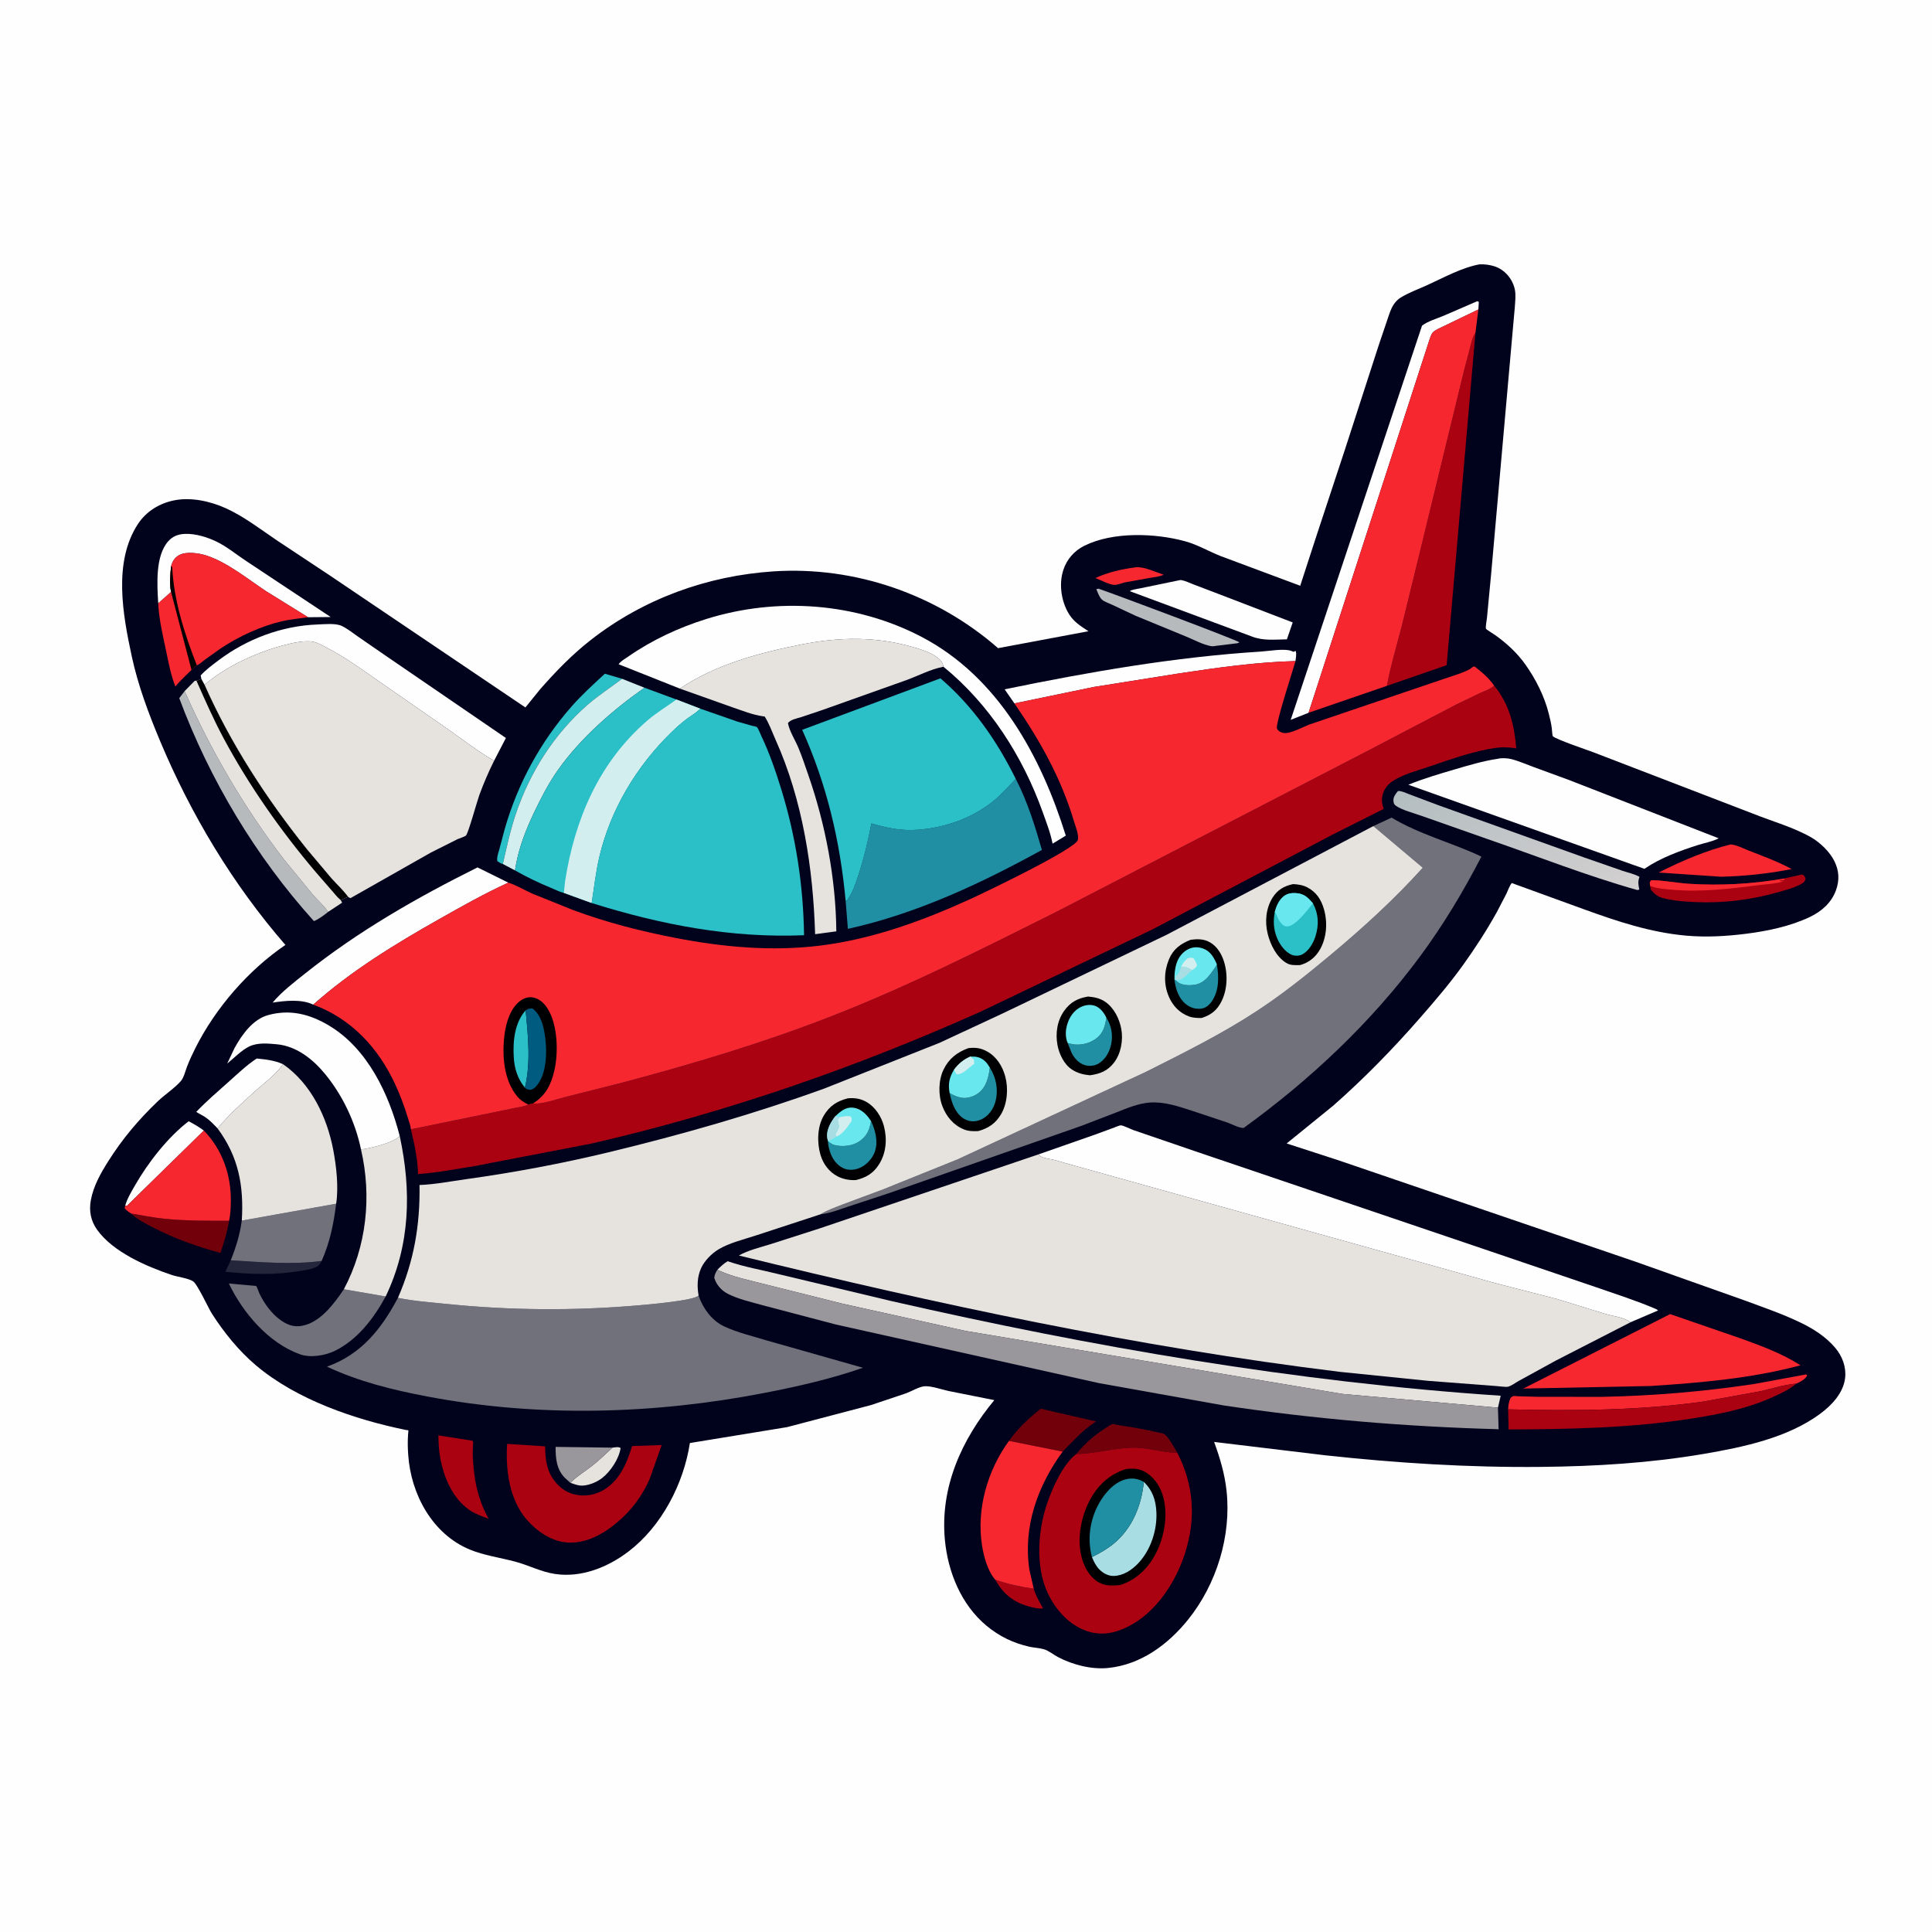 <svg version="1.1" xmlns="http://www.w3.org/2000/svg" style="display: block;" viewBox="0 0 2048 2048" width="1024" height="1024">
<defs>
	<linearGradient id="Gradient1" gradientUnits="userSpaceOnUse" x1="1563.57" y1="800.595" x2="1651" y2="981.58">
		<stop class="stop0" offset="0" stop-opacity="1" stop-color="rgb(179,189,192)"/>
		<stop class="stop1" offset="1" stop-opacity="1" stop-color="rgb(211,208,208)"/>
	</linearGradient>
</defs>
<path transform="translate(0,0)" fill="rgb(254,254,254)" d="M -0 -0 L 2048 0 L 2048 2048 L -0 2048 L -0 -0 z"/>
<path transform="translate(0,0)" fill="rgb(1,2,28)" d="M 1568.23 280.234 C 1573.39 279.932 1579.42 280.72 1584.34 282.353 C 1595.24 285.968 1603.46 295.747 1605.79 306.859 C 1607.05 312.888 1606.11 319.901 1605.73 326 L 1601.8 370.081 L 1580.71 608 L 1576.25 654.9 C 1576.04 657.229 1574.54 664.604 1575.18 666.515 C 1575.4 667.187 1583.84 672.452 1584.96 673.247 C 1597.07 681.813 1608.54 692.427 1617.11 704.593 C 1628.02 720.072 1637.13 738.01 1641.74 756.434 C 1643.02 761.522 1644.27 766.522 1644.94 771.733 C 1645.07 772.71 1645.59 779.972 1645.94 780.335 C 1649.15 783.697 1681.82 794.753 1688.99 797.427 L 1858.47 862.601 C 1878.47 870.602 1901.5 877.033 1920.03 887.707 C 1929.47 893.144 1939.7 903.049 1944.55 912.903 C 1949.57 923.109 1950.07 933.13 1946.16 943.844 C 1941.33 957.068 1930.97 966.064 1918.54 972.03 C 1898.16 981.806 1873.42 987.003 1851.06 989.812 C 1829.93 992.467 1808.61 993.719 1787.36 991.812 C 1749.5 988.414 1714.7 976.788 1679.24 963.948 L 1602.52 936.054 C 1600.07 939.024 1598.61 943.721 1596.93 947.219 L 1586.7 966.86 C 1576 986.181 1563.84 1004.92 1550.98 1022.86 C 1536.85 1042.56 1520.84 1061.25 1504.88 1079.5 C 1476.31 1112.17 1445.82 1143.43 1413.2 1172.1 L 1363.9 1212.12 L 1419.15 1230.07 L 1733.8 1337.48 L 1848.72 1378.28 C 1869.06 1385.83 1889.5 1392.73 1909.07 1402.22 C 1922.62 1408.78 1935.77 1417.24 1945.53 1428.87 C 1952.93 1437.7 1957.22 1449.05 1955.91 1460.64 C 1954.11 1476.6 1941.7 1489.65 1929.37 1498.75 C 1894.85 1524.23 1847.6 1534.12 1806 1541.21 C 1748.84 1550.94 1691.55 1554.38 1633.62 1554.97 C 1556.88 1555.75 1480.34 1550.91 1404.08 1542.59 L 1287 1528.5 C 1293.23 1545.5 1298.24 1562.3 1300.2 1580.34 C 1305.39 1628.29 1289.52 1679.45 1259.45 1716.83 C 1238.12 1743.35 1209.3 1764.61 1174.65 1768.12 C 1157.07 1769.9 1137.05 1764.77 1121.5 1756.56 C 1116.68 1754.02 1111.68 1749.75 1106.5 1748.25 C 1101.72 1746.86 1096.29 1746.72 1091.36 1745.63 C 1074.24 1741.82 1059.33 1734.61 1045.83 1723.43 C 1018.92 1701.14 1004.77 1666.33 1001.6 1632.16 C 996.439 1576.58 1019.31 1526.02 1054.01 1484.19 L 1005.5 1474.51 C 998.415 1473.02 986.769 1468.84 979.737 1469.52 C 974.202 1470.05 966.018 1474.92 960.549 1476.94 L 923.348 1489.42 L 834.322 1512.82 L 731.319 1529.67 C 724.623 1573 701.353 1617.95 666.134 1644.74 C 644.247 1661.39 616.315 1672.63 588.391 1668.48 C 573.419 1666.25 560.351 1659.14 545.857 1655.32 C 530.066 1651.15 512.956 1648.81 497.888 1642.55 C 458.192 1626.07 435.574 1583.84 432.73 1542.3 C 432.25 1535.28 432.018 1528.4 432.531 1521.37 C 432.559 1520.99 432.993 1516.44 432.943 1516.37 C 432.51 1515.8 431.544 1516.09 430.844 1515.95 C 376.118 1504.79 314.379 1483.74 271.276 1447.3 C 253.147 1431.97 237.28 1412.36 224.568 1392.43 C 220.677 1386.32 209.238 1361 204.506 1358.13 C 199.102 1354.84 188.158 1353.59 181.824 1351.45 C 155.146 1342.42 119.763 1327.18 102.929 1303.58 C 96.159 1294.09 94.202 1283.5 96.309 1272.16 C 99.125 1257.01 106.804 1243.54 114.943 1230.66 C 129.822 1207.12 146.944 1186.84 167.064 1167.59 C 174.782 1160.2 184.912 1153.76 191.785 1145.89 C 194.86 1142.37 196.588 1134.93 198.325 1130.47 C 200.914 1123.82 203.906 1117.37 207.11 1111 C 228.56 1068.34 263.055 1028.62 302.533 1001.66 C 246.961 937.785 202.182 863.108 169.521 785.066 C 157.426 756.167 146.291 726.439 139.68 695.754 C 130.195 651.729 119.782 595.693 146.254 555.414 C 155.085 541.977 169.072 533.486 184.695 530.377 C 202.621 526.81 223.017 531.332 239.45 538.791 C 258.675 547.517 276.364 561.235 293.847 573.045 L 349.895 610.182 L 556.948 749.94 L 572.201 731.082 C 588.837 712.037 606.288 694.004 626.257 678.4 C 681.996 634.842 749.562 610.292 819.974 605.681 C 906.521 600.014 992.94 630.162 1058.01 687.077 L 1153.83 669.137 C 1144.56 663.055 1137.15 658.55 1131.73 648.463 C 1124.7 635.38 1122.55 618.467 1127.15 604.266 C 1130.85 592.828 1138.7 583.887 1149.48 578.526 C 1179.74 563.465 1224.36 565.048 1256.23 573.754 C 1269.6 577.407 1281.25 584.441 1294.04 589.5 L 1378.29 620.924 L 1394.98 569.593 L 1425.98 475.65 L 1461.31 366.528 L 1470.62 338.985 C 1472.52 333.517 1474.23 327.396 1477.5 322.582 C 1479.42 319.756 1481.9 317.193 1484.83 315.406 C 1493.43 310.155 1503.78 306.385 1512.97 302.216 C 1530.35 294.334 1549.5 283.679 1568.23 280.234 z"/>
<path transform="translate(0,0)" fill="rgb(170,2,17)" d="M 1055 1674.55 C 1068.52 1679.28 1081.62 1682.04 1095.77 1684.09 L 1096.13 1685.19 L 1096.77 1687 C 1098.98 1693.39 1102.39 1699.07 1105.7 1704.94 C 1100.97 1705.68 1094.33 1703.93 1089.74 1702.62 C 1073.54 1697.99 1063.09 1689.02 1055 1674.55 z"/>
<path transform="translate(0,0)" fill="rgb(247,39,48)" d="M 1203.92 601.361 C 1212.45 600.29 1225.33 606.623 1233.54 609.239 C 1229.12 611.348 1223.26 611.882 1218.44 612.689 L 1192.17 617.395 C 1189.2 618.129 1184.38 620.076 1181.47 620.036 C 1176.1 619.963 1166.54 614.812 1161.22 612.738 C 1174.89 606.407 1189.03 603.352 1203.92 601.361 z"/>
<path transform="translate(0,0)" fill="rgb(230,227,223)" d="M 649.242 1534.56 C 652.096 1534.34 655.533 1533.28 657.856 1535 C 656.244 1546.42 647.05 1560.07 638 1567 C 632.229 1571.42 621.845 1575.73 614.369 1574.65 C 611.078 1574.17 607.74 1572.93 604.601 1571.86 C 610.972 1565.22 619.872 1559.97 627.145 1554.23 C 634.89 1548.13 642.055 1541.3 649.242 1534.56 z"/>
<path transform="translate(0,0)" fill="rgb(36,38,60)" d="M 244.608 1335.95 C 276.138 1337.87 309.613 1340.89 340.971 1336.64 C 339.976 1338.46 338.897 1340.59 337.203 1341.84 C 332.6 1345.25 324.697 1346.15 319.103 1347.11 C 292.222 1351.74 265.938 1350.95 238.925 1348.12 L 244.608 1335.95 z"/>
<path transform="translate(0,0)" fill="rgb(153,151,155)" d="M 604.601 1571.86 L 598.87 1566.64 C 589.873 1557.61 588.907 1545.72 588.965 1533.76 L 649.242 1534.56 C 642.055 1541.3 634.89 1548.13 627.145 1554.23 C 619.872 1559.97 610.972 1565.22 604.601 1571.86 z"/>
<path transform="translate(0,0)" fill="rgb(254,254,254)" d="M 132.685 1278.09 C 134.832 1270.6 139.265 1263.26 143.125 1256.54 C 156.95 1232.46 177.726 1205.64 199.966 1188.58 C 205.731 1191.48 210.841 1194.66 216.076 1198.43 L 134.43 1278.36 L 132.685 1278.09 z"/>
<path transform="translate(0,0)" fill="rgb(247,39,48)" d="M 181.358 627.302 L 203.058 710.118 C 197.079 716.04 191.203 721.089 185.955 727.775 C 181.051 715.692 178.698 702.36 176 689.649 C 172.464 672.987 168.528 656.424 167.703 639.349 L 181.358 627.302 z"/>
<path transform="translate(0,0)" fill="rgb(113,0,10)" d="M 1140.75 1541.39 C 1150.37 1529.57 1161.27 1520.37 1174.18 1512.41 C 1175.23 1511.77 1177.47 1510.04 1178.55 1509.76 C 1180.28 1509.31 1185.27 1510.71 1187.33 1511.01 C 1200.36 1512.91 1213.43 1515.09 1226.24 1518.18 C 1228.36 1518.69 1231.83 1519.09 1233.72 1520.03 C 1238.42 1522.37 1245.13 1535.35 1247.92 1539.91 L 1246.66 1539.91 C 1231.68 1539.75 1217.24 1534.46 1201.99 1534.57 C 1181.35 1534.71 1161.11 1540.92 1140.75 1541.39 z"/>
<path transform="translate(0,0)" fill="rgb(113,0,10)" d="M 138.924 1286.39 C 150.676 1288.23 162.092 1290.7 173.968 1291.9 C 196.915 1294.21 219.795 1294.08 242.817 1294.07 C 240.966 1305.57 237.466 1317.19 233.661 1328.19 C 209.781 1321.62 186.076 1313.39 164 1302.07 C 155.174 1297.55 146.207 1293.28 138.924 1286.39 z"/>
<path transform="translate(0,0)" fill="rgb(43,192,199)" d="M 533.024 915.851 C 530.619 915.221 529.205 914.247 527.193 912.856 L 526.951 910.717 C 526.991 907.242 528.584 903.108 529.474 899.749 L 534.998 878.932 C 548.699 830.848 572.833 786.494 605.861 748.94 C 616.779 736.525 629.06 725.384 641.178 714.168 L 659.404 719.537 C 647.072 728.86 634.052 737.291 622.398 747.495 C 587.279 778.245 561.723 818.616 546.805 862.718 C 540.961 879.993 537.11 898.092 533.024 915.851 z"/>
<path transform="translate(0,0)" fill="rgb(182,186,189)" d="M 1162.17 624.5 L 1164.54 624.061 C 1178.43 628.605 1312.9 679.059 1313.93 680.955 L 1311.5 681.883 L 1289.67 684.536 C 1287.49 684.882 1285.72 685.292 1283.5 684.882 C 1274.94 683.301 1265.18 677.971 1256.96 674.626 L 1203.62 652.677 L 1179 641.109 C 1175.89 639.611 1171.17 638.014 1168.5 635.951 C 1165.69 633.777 1163.41 627.788 1162.17 624.5 z"/>
<path transform="translate(0,0)" fill="rgb(113,0,10)" d="M 1069.53 1527.41 C 1078.91 1514.16 1090.57 1503.38 1103.26 1493.34 L 1161.98 1506.8 L 1160.27 1507.89 C 1147.29 1516.31 1137.29 1527.93 1126.47 1538.76 L 1069.53 1527.41 z"/>
<path transform="translate(0,0)" fill="rgb(170,2,17)" d="M 464.694 1521.58 L 499.956 1527.07 C 500.459 1527.25 501.094 1527.32 501.403 1527.75 C 501.76 1528.26 501.171 1536.72 501.145 1538.32 C 501.013 1546.59 501.829 1554.88 502.856 1563.09 C 504.934 1579.68 509.866 1595.36 517.913 1609.98 C 511.202 1607.39 503.663 1604.83 497.711 1600.71 C 479.57 1588.16 470.443 1566.08 466.605 1545.14 C 465.159 1537.25 464.91 1529.58 464.694 1521.58 z"/>
<path transform="translate(0,0)" fill="rgb(254,254,254)" d="M 230.597 1196.12 C 226.629 1191.99 222.496 1187.53 217.723 1184.31 C 214.624 1182.22 211.176 1180.74 208.046 1178.64 C 218.73 1167.44 230.4 1157.42 241.95 1147.14 C 251.696 1138.46 261.197 1129.27 272.109 1122.07 C 281.852 1123.03 290.927 1124 299.988 1128.07 C 292.409 1139.18 280.651 1147.55 270.685 1156.47 C 256.909 1168.79 242.459 1181.94 230.597 1196.12 z"/>
<path transform="translate(0,0)" fill="rgb(170,2,17)" d="M 1891.75 931.227 L 1893.53 930.647 L 1910.5 927.002 C 1912.98 928.568 1912.96 928.732 1914 931.5 C 1913.13 934.519 1912.28 935.44 1909.5 936.999 C 1902.38 940.995 1893.04 943.407 1885.19 945.667 C 1856.48 953.931 1826.6 957.613 1796.76 956.242 C 1785.96 955.745 1774.5 954.941 1764 952.281 L 1762.69 951.964 C 1757.24 950.573 1753.88 947.598 1750.18 943.5 L 1749.14 939.014 L 1748.8 935.5 C 1749.36 934.707 1749.69 933.658 1750.5 933.12 C 1750.74 932.961 1754 933.149 1754.35 933.163 C 1766.19 933.64 1778.35 936.081 1790.3 936.853 C 1823.93 939.024 1858.53 937.045 1891.75 931.227 z"/>
<path transform="translate(0,0)" fill="rgb(247,39,48)" d="M 1749.14 939.014 L 1748.8 935.5 C 1749.36 934.707 1749.69 933.658 1750.5 933.12 C 1750.74 932.961 1754 933.149 1754.35 933.163 C 1766.19 933.64 1778.35 936.081 1790.3 936.853 C 1823.93 939.024 1858.53 937.045 1891.75 931.227 L 1891.36 932.926 L 1886.64 933.323 L 1887 934 L 1890.69 934.25 C 1882.18 936.919 1872.36 937.25 1863.5 938.384 C 1832.71 942.326 1802 945.972 1770.91 942.997 C 1763.76 942.312 1755.81 941.848 1749.14 939.014 z"/>
<path transform="translate(0,0)" fill="rgb(247,39,48)" d="M 1834.61 895.11 C 1840.35 895.471 1848.33 899.514 1853.7 901.632 C 1868.7 907.535 1885.13 913.463 1899.27 921.235 C 1874.16 926.191 1850.27 928.65 1824.71 929.393 L 1758.23 924.93 C 1782.38 912.758 1808.31 901.579 1834.61 895.11 z"/>
<path transform="translate(0,0)" fill="rgb(254,254,254)" d="M 167.703 639.349 C 166.591 619.868 164.437 589.438 178.296 573.822 C 183.177 568.323 189.04 566.163 196.281 565.937 C 207.31 565.593 219.187 569.254 229.086 573.934 C 240.491 579.326 250.95 588.178 261.563 595.082 L 350.512 654.069 L 326.555 654.289 L 281.995 626.659 C 262.553 613.765 241.208 596.302 219.111 588.969 C 211.253 586.36 197.342 584.214 189.814 588.5 C 184.986 591.249 182.797 595.067 181.362 600.249 C 180.542 608.677 179.373 618.998 181.358 627.302 L 167.703 639.349 z"/>
<path transform="translate(0,0)" fill="rgb(247,39,48)" d="M 1598.68 1493.98 C 1598.93 1489.45 1599.32 1485.63 1601.5 1481.59 C 1602.33 1481.04 1603.06 1480.28 1604 1479.93 C 1604.92 1479.58 1608.34 1480.08 1609.41 1480.11 L 1630.24 1480.67 L 1697.65 1480.73 C 1751.63 1479.73 1806.32 1475.12 1859.72 1467.04 L 1914.5 1456.94 L 1915.68 1458 C 1913.83 1462.19 1908.18 1464.89 1904.21 1466.7 C 1891.53 1467.67 1878.59 1472.05 1866.13 1474.78 L 1806 1485.67 C 1737.11 1495.37 1668.08 1495.59 1598.68 1493.98 z"/>
<path transform="translate(0,0)" fill="rgb(182,186,189)" d="M 347.922 966.578 C 343.645 970.005 337.836 974.412 332.761 976.415 C 271.287 908.367 221.972 825.969 190.002 740.05 L 195.709 732.59 C 223.659 795.804 259.015 856.425 301.175 911.234 L 331.688 948.403 C 336.977 954.479 343.255 960.057 347.922 966.578 z"/>
<path transform="translate(0,0)" fill="rgb(254,254,254)" d="M 1249.08 615.303 C 1250.32 615.01 1251.22 614.746 1252.5 614.974 C 1256.48 615.681 1260.95 617.923 1264.75 619.359 L 1287.45 627.998 L 1370.32 659.8 L 1364.17 677.729 C 1351.15 677.9 1339.02 679.486 1326.75 674.62 L 1197.65 626.668 C 1199.64 624.945 1205.74 624.32 1208.49 623.678 L 1249.08 615.303 z"/>
<path transform="translate(0,0)" fill="url(#Gradient1)" d="M 1481.93 838.5 C 1485.8 838.265 1490.12 840.568 1493.77 841.902 L 1524.2 853.369 L 1679.22 908.929 L 1720.09 923.14 C 1725.82 925.099 1732.71 926.441 1737.92 929.5 C 1736.09 934.611 1736.65 937.743 1737.73 942.953 L 1735.66 943.5 C 1681.99 928.363 1629.76 907.716 1577.07 889.525 L 1506.73 864.785 C 1498.87 861.945 1486.51 858.85 1479.9 854.278 C 1477.63 852.703 1477.3 851.507 1477.1 848.81 C 1476.79 844.774 1479.51 841.424 1481.93 838.5 z"/>
<path transform="translate(0,0)" fill="rgb(254,254,254)" d="M 1075.31 745.612 L 1064.95 730.704 C 1154.77 712.257 1245.22 696.43 1336.85 690.676 C 1345.31 690.145 1361.98 687.006 1369.61 690.28 L 1371 690.959 L 1373.5 690.071 C 1374.58 693.273 1373.63 697.408 1373.25 700.753 C 1332.16 701.814 1291.09 707.607 1250.5 713.73 L 1159.35 728.225 L 1075.31 745.612 z"/>
<path transform="translate(0,0)" fill="rgb(211,238,238)" d="M 659.404 719.537 L 683.216 729.028 C 649.57 752.573 614.983 782.774 591.283 816.5 C 581.509 830.408 573.595 845.73 566.271 861.047 C 557.732 878.907 550.253 897.975 546.794 917.526 L 545.916 922.677 L 533.024 915.851 C 537.11 898.092 540.961 879.993 546.805 862.718 C 561.723 818.616 587.279 778.245 622.398 747.495 C 634.052 737.291 647.072 728.86 659.404 719.537 z"/>
<path transform="translate(0,0)" fill="rgb(113,113,123)" d="M 256.312 1293.88 L 356.346 1275.99 C 353.562 1297.83 349.832 1316.43 340.971 1336.64 C 309.613 1340.89 276.138 1337.87 244.608 1335.95 C 250.141 1322.26 254.296 1308.51 256.312 1293.88 z"/>
<path transform="translate(0,0)" fill="rgb(170,2,17)" d="M 1598.68 1493.98 C 1668.08 1495.59 1737.11 1495.37 1806 1485.67 L 1866.13 1474.78 C 1878.59 1472.05 1891.53 1467.67 1904.21 1466.7 C 1896.16 1473.41 1886.73 1477.59 1877.24 1481.81 C 1850.58 1493.67 1821.3 1499.36 1792.61 1503.82 C 1728.63 1513.75 1663.83 1515.03 1599.2 1515.29 L 1598.68 1493.98 z"/>
<path transform="translate(0,0)" fill="rgb(113,113,123)" d="M 408.813 1374.34 C 396.198 1397.48 379.152 1420.09 354.888 1431.98 C 344.74 1436.96 329.076 1439.56 318.066 1435.64 C 284.83 1423.81 257.399 1391.62 242.598 1360.57 C 245.8 1360.89 271.423 1363.15 271.446 1363.17 C 272.628 1364.32 274.276 1369.74 275.142 1371.5 C 280.167 1381.68 287.384 1391.93 296.572 1398.75 C 303.96 1404.23 311.141 1407.11 320.338 1405.37 C 339.641 1401.73 354.162 1382 364.51 1366.65 L 408.813 1374.34 z"/>
<path transform="translate(0,0)" fill="rgb(254,254,254)" d="M 1387.12 755.567 L 1368.18 763.092 L 1507.41 345.191 C 1513.35 340.608 1522.73 337.859 1529.77 334.937 L 1566 319.266 L 1567.63 320 L 1567.13 328.052 L 1530.96 345.498 C 1527.62 347.186 1521.33 349.68 1518.84 352.405 C 1517.22 354.168 1515.94 358.14 1515.15 360.5 L 1387.12 755.567 z"/>
<path transform="translate(0,0)" fill="rgb(247,39,48)" d="M 216.076 1198.43 C 235.807 1218.73 245.18 1245.82 244.682 1274 C 244.565 1280.6 244.302 1287.66 242.817 1294.07 C 219.795 1294.08 196.915 1294.21 173.968 1291.9 C 162.092 1290.7 150.676 1288.23 138.924 1286.39 C 136.366 1284.75 134.325 1283.17 132.191 1281 L 132.685 1278.09 L 134.43 1278.36 L 216.076 1198.43 z"/>
<path transform="translate(0,0)" fill="rgb(230,227,223)" d="M 208.254 721.615 C 210.187 721.24 211.677 720.456 213.473 719.646 L 216.907 725.857 C 244.643 788.499 282.72 846.831 325.459 900.206 L 351.386 930.976 C 357.244 937.456 364.006 943.691 369.132 950.742 C 367.003 951.433 365.229 952.313 363.206 953.206 L 361.019 953.984 L 362.7 956.841 L 347.922 966.578 C 343.255 960.057 336.977 954.479 331.688 948.403 L 301.175 911.234 C 259.015 856.425 223.659 795.804 195.709 732.59 L 206.5 721.617 L 208.254 721.615 z"/>
<path transform="translate(0,0)" fill="rgb(0,0,2)" d="M 208.254 721.615 C 210.187 721.24 211.677 720.456 213.473 719.646 L 216.907 725.857 C 244.643 788.499 282.72 846.831 325.459 900.206 L 351.386 930.976 C 357.244 937.456 364.006 943.691 369.132 950.742 C 367.003 951.433 365.229 952.313 363.206 953.206 L 361.019 953.984 C 357.744 951.432 354.893 947.605 352.122 944.491 L 334.589 924.303 C 297.874 881.089 263.777 832.5 236.982 782.471 C 226.366 762.651 217.334 742.161 208.254 721.615 z"/>
<path transform="translate(0,0)" fill="rgb(230,227,223)" d="M 423.728 1204.23 C 436.286 1262.39 434.91 1319.81 408.813 1374.34 L 364.51 1366.65 C 388.569 1321.3 394.252 1268.44 382.674 1218.47 C 392.615 1217.34 417.102 1211.36 423.728 1204.23 z"/>
<path transform="translate(0,0)" fill="rgb(254,254,254)" d="M 332.047 1064.96 C 319.496 1058.84 302.204 1060.82 288.999 1062.79 C 298.398 1051.46 311.797 1041.23 323.289 1032.07 C 379.685 987.089 441.779 951.545 506.172 919.494 L 538.852 935.637 C 513.931 946.999 489.497 960.793 465.654 974.273 C 418.588 1000.88 372.612 1028.96 332.047 1064.96 z"/>
<path transform="translate(0,0)" fill="rgb(247,39,48)" d="M 1069.53 1527.41 L 1126.47 1538.76 C 1099.9 1575.12 1084.28 1618.6 1091.21 1664 L 1095.77 1684.09 C 1081.62 1682.04 1068.52 1679.28 1055 1674.55 C 1046.92 1665.36 1042.79 1649.87 1040.95 1638.05 C 1034.97 1599.48 1046.76 1558.72 1069.53 1527.41 z"/>
<path transform="translate(0,0)" fill="rgb(254,254,254)" d="M 213.473 719.646 L 212.704 716 C 218.285 709.944 224.822 705.13 231.37 700.179 C 261.489 677.4 298.666 663.349 336.5 661.983 C 343.725 661.723 355.778 660.428 362.192 663.477 C 368.286 666.375 374.066 671.05 379.623 674.913 L 409.5 695.525 L 536.27 782.298 L 523.761 806.412 C 506.376 796.472 490.429 783.93 474.077 772.442 L 401.618 722.179 C 383.378 709.602 365.777 696.485 345.973 686.373 C 341.064 683.867 335.047 680.292 329.5 679.907 C 319.804 679.235 310.201 681.519 300.88 683.935 C 272.037 691.409 239.6 706.45 216.907 725.857 L 213.473 719.646 z"/>
<path transform="translate(0,0)" fill="rgb(254,254,254)" d="M 382.674 1218.47 C 376.709 1189.65 363.336 1161.34 344.666 1138.56 C 331.755 1122.81 314.33 1108.93 293.508 1106.98 C 284.211 1106.11 273.224 1105.06 264.5 1109.16 C 256.211 1113.05 247.972 1121.65 240.842 1127.47 L 248.596 1111.02 C 256.456 1096.8 267.983 1080.5 284.3 1076.02 C 307.618 1069.62 328.611 1075.07 348.873 1087.21 C 389.708 1111.67 412.307 1159.77 423.728 1204.23 C 417.102 1211.36 392.615 1217.34 382.674 1218.47 z"/>
<path transform="translate(0,0)" fill="rgb(170,2,17)" d="M 537.595 1530.58 L 577.848 1533.17 C 577.901 1542.7 578.756 1552.75 582.755 1561.53 C 587.124 1571.11 595.609 1579.83 605.717 1583.22 C 616.062 1586.7 627.789 1585.72 637.457 1580.75 C 656.148 1571.14 664.198 1551.85 670.084 1532.91 L 701.411 1531.79 L 688.435 1568.31 C 681.202 1584.57 670.917 1598.91 657.642 1610.8 C 642.18 1624.65 622.489 1636.7 601 1635.09 C 584.728 1633.88 569.193 1623.26 558.717 1611.27 C 539.793 1589.62 535.813 1558.18 537.595 1530.58 z"/>
<path transform="translate(0,0)" fill="rgb(247,39,48)" d="M 181.362 600.249 C 182.797 595.067 184.986 591.249 189.814 588.5 C 197.342 584.214 211.253 586.36 219.111 588.969 C 241.208 596.302 262.553 613.765 281.995 626.659 L 326.555 654.289 C 317.422 655.665 308.049 656.404 299.051 658.5 C 276.267 663.806 253.125 674.623 233.7 687.5 L 216.626 699.734 C 214.162 701.61 211.565 704.227 208.633 705.236 L 203.058 710.118 L 181.358 627.302 C 179.373 618.998 180.542 608.677 181.362 600.249 z"/>
<path transform="translate(0,0)" fill="rgb(0,0,2)" d="M 181.362 600.249 L 182.574 601 C 184.098 636.299 195.768 672.513 208.633 705.236 L 203.058 710.118 L 181.358 627.302 C 179.373 618.998 180.542 608.677 181.362 600.249 z"/>
<path transform="translate(0,0)" fill="rgb(230,227,223)" d="M 760.427 1346.01 C 763.911 1342.6 767.121 1339.35 771.419 1336.94 L 772.436 1337.3 C 788.978 1343.01 807.043 1346.08 824.066 1350.34 L 944.563 1379.1 C 1157.43 1427.71 1372.77 1464.98 1590.8 1479.53 L 1587.89 1492.19 L 1423.11 1477.63 L 1023.54 1410.84 L 892.865 1381.92 L 811.567 1361.54 C 794.602 1357.14 776.26 1353.63 760.427 1346.01 z"/>
<path transform="translate(0,0)" fill="rgb(170,2,17)" d="M 1470.12 727.041 C 1474.11 705.948 1480.48 684.718 1485.89 663.903 L 1503.54 591.747 L 1552 392.602 L 1558.26 368.831 C 1559.75 363.154 1560.65 357.688 1564.04 352.744 L 1533.5 705.126 L 1470.12 727.041 z"/>
<path transform="translate(0,0)" fill="rgb(247,39,48)" d="M 1770.37 1393 L 1846.02 1419.07 C 1868 1427.08 1888.77 1434.62 1908.58 1447.27 C 1857.7 1461.01 1802.24 1465.88 1749.75 1469.21 L 1614.77 1471.94 L 1770.37 1393 z"/>
<path transform="translate(0,0)" fill="rgb(230,227,223)" d="M 299.988 1128.07 C 329.726 1148.59 346.697 1184.25 353.273 1219.05 C 356.593 1236.62 359.059 1258.24 356.346 1275.99 L 256.312 1293.88 C 258.597 1256.88 252.843 1226.12 230.597 1196.12 C 242.459 1181.94 256.909 1168.79 270.685 1156.47 C 280.651 1147.55 292.409 1139.18 299.988 1128.07 z"/>
<path transform="translate(0,0)" fill="rgb(254,254,254)" d="M 1587.75 804.341 C 1591.42 803.281 1597.98 803.678 1601.63 804.585 C 1609.68 806.59 1617.67 810.113 1625.46 812.989 L 1662.95 826.731 L 1821.88 888.647 C 1815.58 892.015 1806.38 893.689 1799.42 895.914 C 1781.18 901.755 1760.35 909.362 1744.39 920.187 L 1743.22 920.995 L 1732.1 917.062 L 1492.93 831.869 C 1508.62 825.416 1525.46 820.47 1541.72 815.696 C 1556.93 811.231 1572.04 806.659 1587.75 804.341 z"/>
<path transform="translate(0,0)" fill="rgb(32,143,163)" d="M 1076.72 825.634 C 1088.97 849.181 1097.15 875.545 1104.47 900.978 C 1039.34 936.785 971.729 968.507 898.803 984.638 L 896.38 954.695 L 897.719 954.664 C 903.624 947.027 907.108 936.401 910.088 927.253 C 915.917 909.369 920.213 891.315 923.758 872.858 C 937.369 876.962 952.704 880.293 967 879.857 C 996.739 878.951 1027.59 869.049 1051.11 850.673 C 1060.53 843.315 1068.58 834.338 1076.72 825.634 z"/>
<path transform="translate(0,0)" fill="rgb(254,254,254)" d="M 720.715 729.958 L 655.785 704.13 C 657.611 701.08 663.19 697.918 666.176 695.845 C 691.271 678.417 719.455 665.348 748.567 656.212 C 823.601 632.665 907.553 638.591 977.5 675.417 C 1058.25 717.928 1103.57 801.802 1129.79 885.794 L 1115.77 894.328 C 1113.63 883.059 1109.12 871.535 1105.25 860.723 C 1084.14 801.754 1048.92 746.613 1000.16 706.826 C 999.259 701.719 996.213 698.745 992.086 695.879 C 984.895 690.885 975.825 688.261 967.5 685.848 C 928.752 674.616 890.082 675.225 850.663 682.943 C 805.966 691.695 758.84 704.163 720.715 729.958 z"/>
<path transform="translate(0,0)" fill="rgb(43,192,199)" d="M 683.216 729.028 L 717.055 741.526 L 742.344 751.237 L 741.725 751.85 C 737.74 755.666 733.009 758.337 728.585 761.582 C 722.286 766.202 716.396 771.582 710.822 777.043 C 674.533 812.6 647.024 858.426 635.358 908.053 C 631.531 924.334 629.759 940.75 627.159 957.233 L 597.685 946.494 C 593.274 945.535 588.229 942.852 584 941.14 C 570.879 935.829 558.248 929.616 545.916 922.677 L 546.794 917.526 C 550.253 897.975 557.732 878.907 566.271 861.047 C 573.595 845.73 581.509 830.408 591.283 816.5 C 614.983 782.774 649.57 752.573 683.216 729.028 z"/>
<path transform="translate(0,0)" fill="rgb(211,238,238)" d="M 717.055 741.526 L 742.344 751.237 L 741.725 751.85 C 737.74 755.666 733.009 758.337 728.585 761.582 C 722.286 766.202 716.396 771.582 710.822 777.043 C 674.533 812.6 647.024 858.426 635.358 908.053 C 631.531 924.334 629.759 940.75 627.159 957.233 L 597.685 946.494 L 599.046 934 C 609.186 868.532 635.071 808.047 685.966 764.017 C 695.728 755.572 706.647 749.054 717.055 741.526 z"/>
<path transform="translate(0,0)" fill="rgb(230,227,223)" d="M 720.715 729.958 C 758.84 704.163 805.966 691.695 850.663 682.943 C 890.082 675.225 928.752 674.616 967.5 685.848 C 975.825 688.261 984.895 690.885 992.086 695.879 C 996.213 698.745 999.259 701.719 1000.16 706.826 L 999.305 706.969 C 986.756 709.299 973.032 716.501 960.977 720.876 L 871.742 752.63 L 848.905 760.305 C 844.406 761.698 838.145 762.739 835.222 766.5 C 836.985 775.386 842.631 783.918 846.161 792.263 C 850.235 801.897 853.52 812.015 856.957 821.896 C 875.085 874.019 886.042 932.015 886.54 987.272 L 864.057 990.278 C 861.919 920.354 850.951 848.342 822.095 784.057 C 818.517 776.085 815.328 766.813 810.586 759.522 L 809.28 759.366 C 797.963 757.899 786.901 753.3 776.121 749.654 L 720.715 729.958 z"/>
<path transform="translate(0,0)" fill="rgb(153,151,155)" d="M 760.427 1346.01 C 776.26 1353.63 794.602 1357.14 811.567 1361.54 L 892.865 1381.92 L 1023.54 1410.84 L 1423.11 1477.63 L 1587.89 1492.19 L 1588.55 1513.74 L 1588.72 1515.04 C 1490.82 1512.4 1393.73 1504.33 1296.84 1489.77 L 1165 1466.19 L 886 1404.03 L 808.219 1383.56 C 796.401 1380.24 782.551 1377.13 771.594 1371.52 C 764.63 1367.96 759.399 1361.95 757.129 1354.5 C 757.612 1351.01 758.583 1348.99 760.427 1346.01 z"/>
<path transform="translate(0,0)" fill="rgb(247,39,48)" d="M 1567.13 328.052 L 1564.04 352.744 C 1560.65 357.688 1559.75 363.154 1558.26 368.831 L 1552 392.602 L 1503.54 591.747 L 1485.89 663.903 C 1480.48 684.718 1474.11 705.948 1470.12 727.041 L 1387.12 755.567 L 1515.15 360.5 C 1515.94 358.14 1517.22 354.168 1518.84 352.405 C 1521.33 349.68 1527.62 347.186 1530.96 345.498 L 1567.13 328.052 z"/>
<path transform="translate(0,0)" fill="rgb(254,254,254)" d="M 1101.02 1223.64 L 1161.17 1202.59 L 1181.18 1195.23 C 1182.87 1194.65 1186.44 1192.94 1188.1 1192.9 C 1190.36 1192.83 1198.88 1197.05 1201.39 1197.93 L 1266.11 1220.09 L 1573.06 1324.13 L 1692.04 1364.55 C 1713.06 1371.89 1734.6 1378.68 1755.05 1387.48 C 1756.42 1388.07 1756.09 1387.99 1757.61 1389.14 L 1728.41 1401.66 C 1721.79 1396.37 1709.56 1395.19 1701.3 1392.69 L 1650.38 1376.97 L 1585.59 1360.34 L 1513.36 1340.13 L 1140.89 1236.2 L 1117.26 1229.5 C 1113.32 1228.55 1106.31 1227.95 1103 1225.73 C 1102.2 1225.19 1101.68 1224.34 1101.02 1223.64 z"/>
<path transform="translate(0,0)" fill="rgb(170,2,17)" d="M 1140.75 1541.39 C 1161.11 1540.92 1181.35 1534.71 1201.99 1534.57 C 1217.24 1534.46 1231.68 1539.75 1246.66 1539.91 L 1247.92 1539.91 C 1265.66 1574.16 1267.91 1609.93 1256.12 1646.65 C 1246.27 1677.34 1225.38 1709.31 1196 1724.16 C 1181.89 1731.3 1167.44 1734.21 1152.23 1729.01 C 1133.47 1722.6 1119.46 1706.95 1111 1689.5 C 1097.04 1660.71 1100.24 1621.1 1110.7 1591.63 C 1116.29 1575.89 1127.12 1551.94 1140.75 1541.39 z"/>
<path transform="translate(0,0)" fill="rgb(0,0,2)" d="M 1193.77 1557.18 C 1200 1556.54 1206.06 1556.55 1211.83 1559.28 C 1221.71 1563.94 1228.7 1573.56 1232.11 1583.71 C 1238.71 1603.35 1234.83 1627.72 1225.62 1645.99 C 1217.59 1661.93 1205.01 1674.4 1187.92 1680.11 C 1180.39 1680.94 1172.49 1681.4 1165.5 1677.84 C 1156.6 1673.3 1150.47 1663.36 1147.5 1654.08 C 1141.1 1634.05 1145.21 1609.83 1154.67 1591.39 C 1163.25 1574.66 1175.76 1562.86 1193.77 1557.18 z"/>
<path transform="translate(0,0)" fill="rgb(168,222,227)" d="M 1212.51 1570.92 C 1221.8 1579.79 1225.27 1590.4 1225.83 1603.09 C 1226.67 1622.24 1219.75 1643.31 1206.41 1657.31 C 1199.66 1664.39 1190.67 1670.35 1180.58 1670.56 C 1174.81 1670.68 1169.42 1667.74 1165.43 1663.74 C 1161.76 1660.07 1159.48 1655.33 1157.52 1650.6 C 1165.79 1646.48 1173.28 1642.28 1180.45 1636.43 C 1200.35 1620.17 1210.03 1595.76 1212.51 1570.92 z"/>
<path transform="translate(0,0)" fill="rgb(32,143,163)" d="M 1157.52 1650.6 C 1152.45 1631.51 1155.29 1611.29 1164.8 1594 C 1170.68 1583.31 1180.78 1571.4 1193.05 1568.23 C 1200.12 1566.4 1206.17 1567.3 1212.51 1570.92 C 1210.03 1595.76 1200.35 1620.17 1180.45 1636.43 C 1173.28 1642.28 1165.79 1646.48 1157.52 1650.6 z"/>
<path transform="translate(0,0)" fill="rgb(43,192,199)" d="M 896.38 954.695 C 890.574 891.548 876.4 831.623 850.355 773.641 L 996.867 719.079 C 1031.13 748.344 1056.86 785.409 1076.72 825.634 C 1068.58 834.338 1060.53 843.315 1051.11 850.673 C 1027.59 869.049 996.739 878.951 967 879.857 C 952.704 880.293 937.369 876.962 923.758 872.858 C 920.213 891.315 915.917 909.369 910.088 927.253 C 907.108 936.401 903.624 947.027 897.719 954.664 L 896.38 954.695 z"/>
<path transform="translate(0,0)" fill="rgb(113,113,123)" d="M 1455.82 875.681 L 1475.15 866.706 C 1504.85 884.683 1539.19 893.196 1570.34 908.028 C 1551.36 944.779 1529.85 980.661 1505.23 1013.93 C 1453.46 1083.9 1388.65 1144.83 1318.28 1195.73 C 1313.03 1195.66 1306.12 1191.7 1301.03 1189.93 L 1263.11 1177.31 C 1248.95 1172.71 1234.29 1167.75 1219.2 1168.72 C 1207.03 1169.49 1194.77 1174.69 1183.54 1179.13 L 1146.03 1193.55 L 941.929 1264.93 L 898.513 1279.25 C 889.208 1282.29 879.584 1286.24 869.811 1287.2 C 877.335 1282.62 885.824 1279.71 894.003 1276.5 L 936.322 1260.73 L 1015 1229.04 L 1215.05 1136.07 C 1255.05 1115.94 1295.5 1095.93 1332.96 1071.28 C 1360.24 1053.32 1385.06 1033.44 1410.1 1012.55 C 1444.73 983.665 1477.98 953.346 1508.21 919.839 L 1455.82 875.681 z"/>
<path transform="translate(0,0)" fill="rgb(43,192,199)" d="M 742.344 751.237 L 782.115 765.076 L 797.253 769.339 C 798.578 769.69 801.367 770.059 802.34 770.773 C 803.636 771.723 806.249 778.505 807.044 780.176 C 815.723 798.397 822.325 817.693 828.259 836.954 C 843.793 887.38 851.546 938.639 852.332 991.384 C 774.864 994.582 700.825 980.299 627.159 957.233 C 629.759 940.75 631.531 924.334 635.358 908.053 C 647.024 858.426 674.533 812.6 710.822 777.043 C 716.396 771.582 722.286 766.202 728.585 761.582 C 733.009 758.337 737.74 755.666 741.725 751.85 L 742.344 751.237 z"/>
<path transform="translate(0,0)" fill="rgb(113,113,123)" d="M 740.55 1373.29 L 740.948 1374.47 C 745.431 1387.33 754.899 1400.02 767.364 1405.91 C 781.605 1412.63 798.088 1416.41 813.145 1421.04 L 914.788 1449.89 C 880.966 1461.67 845.439 1469.77 810.301 1476.57 C 692.954 1499.29 570.659 1502.69 452.879 1480.33 C 416.567 1473.44 380.18 1464.53 346.633 1448.7 C 382.951 1435.67 404.217 1408.9 421.839 1375.75 C 438.34 1379.24 456.334 1380.47 473.171 1382.2 C 540.896 1389.14 608.049 1389.55 675.921 1383.79 C 685.65 1382.96 735.986 1378.71 740.55 1373.29 z"/>
<path transform="translate(0,0)" fill="rgb(230,227,223)" d="M 216.907 725.857 C 239.6 706.45 272.037 691.409 300.88 683.935 C 310.201 681.519 319.804 679.235 329.5 679.907 C 335.047 680.292 341.064 683.867 345.973 686.373 C 365.777 696.485 383.378 709.602 401.618 722.179 L 474.077 772.442 C 490.429 783.93 506.376 796.472 523.761 806.412 C 517.88 818.259 512.563 830.565 508.036 843 C 505.642 849.576 496.454 883.186 493.943 885.683 C 492.68 886.939 486.961 888.639 485.124 889.5 L 456.817 903.706 L 371.5 952.084 C 370.657 951.671 369.86 951.342 369.132 950.742 C 364.006 943.691 357.244 937.456 351.386 930.976 L 325.459 900.206 C 282.72 846.831 244.643 788.499 216.907 725.857 z"/>
<path transform="translate(0,0)" fill="rgb(170,2,17)" d="M 1583.87 726.775 C 1599.8 746.295 1605.34 768.574 1607.27 793.249 C 1599.97 792.203 1593.49 791.747 1586.16 792.736 C 1561.72 796.032 1536.59 805.318 1513.3 813.181 C 1500.69 817.437 1484.67 821.506 1474.06 829.66 C 1469.04 833.52 1465.87 839.322 1465.06 845.587 C 1464.51 849.808 1465.34 853.536 1466.79 857.468 L 1412 885.021 L 1221.99 985.005 L 1040.31 1072.02 C 906.914 1131.78 769.213 1179.54 626.698 1212.27 L 502.5 1236.19 C 482.984 1239.33 462.887 1243.15 443.191 1244.58 C 442.644 1228.22 439.356 1212.96 435.59 1197.12 L 543.573 1174.95 C 548.531 1173.77 555.792 1173.24 560.083 1170.81 C 561.628 1170.07 563.265 1170.01 564.955 1169.76 L 565.909 1169.86 C 576.115 1170.39 589.013 1165.42 598.993 1162.94 L 659.671 1147.63 C 734.835 1127.7 808.909 1105.54 881.403 1077.25 C 963.761 1045.11 1042.09 1005.52 1121.04 965.992 L 1449.87 795.9 L 1543.91 746.732 L 1568.84 734.707 C 1573.8 732.455 1579.88 730.537 1583.87 726.775 z"/>
<path transform="translate(0,0)" fill="rgb(230,227,223)" d="M 1101.02 1223.64 C 1101.68 1224.34 1102.2 1225.19 1103 1225.73 C 1106.31 1227.95 1113.32 1228.55 1117.26 1229.5 L 1140.89 1236.2 L 1513.36 1340.13 L 1585.59 1360.34 L 1650.38 1376.97 L 1701.3 1392.69 C 1709.56 1395.19 1721.79 1396.37 1728.41 1401.66 L 1649.33 1442.22 L 1610.17 1463.7 C 1606.99 1465.43 1601.81 1469.21 1598.58 1469.96 C 1596.01 1470.55 1589.91 1469.46 1587.07 1469.35 L 1513.74 1463.73 L 1420.51 1454.24 C 1205.59 1427.97 993.325 1382.41 783.218 1330.89 C 793.075 1325.29 805.989 1322.25 816.88 1318.84 L 868.246 1302.37 L 1101.02 1223.64 z"/>
<path transform="translate(0,0)" fill="rgb(230,227,223)" d="M 421.839 1375.75 C 438.817 1336.77 445.417 1298.51 444.702 1256.15 C 460.956 1255.57 477.485 1252.29 493.594 1250.05 C 544.652 1242.95 595.223 1233.5 645.339 1221.41 C 722.423 1202.82 799.022 1180.94 873.632 1153.96 L 995.873 1105.47 L 1062.52 1074.45 L 1236.5 990.998 L 1455.82 875.681 L 1508.21 919.839 C 1477.98 953.346 1444.73 983.665 1410.1 1012.55 C 1385.06 1033.44 1360.24 1053.32 1332.96 1071.28 C 1295.5 1095.93 1255.05 1115.94 1215.05 1136.07 L 1015 1229.04 L 936.322 1260.73 L 894.003 1276.5 C 885.824 1279.71 877.335 1282.62 869.811 1287.2 L 800.151 1310.01 C 787.575 1314.11 773.05 1317.56 761.695 1324.35 C 754.317 1328.76 746.582 1336.66 743.1 1344.5 C 739.049 1353.62 738.818 1363.64 740.55 1373.29 C 735.986 1378.71 685.65 1382.96 675.921 1383.79 C 608.049 1389.55 540.896 1389.14 473.171 1382.2 C 456.334 1380.47 438.34 1379.24 421.839 1375.75 z"/>
<path transform="translate(0,0)" fill="rgb(0,0,2)" d="M 1370.77 937.176 C 1376.01 937.465 1380.93 938.151 1385.65 940.577 C 1395.46 945.616 1400.67 953.838 1403.58 964.267 C 1407.4 977.968 1406.35 993.965 1399.27 1006.41 C 1394.5 1014.8 1387.42 1020.5 1378.11 1023.04 L 1377.28 1023.04 C 1372.41 1023.09 1367.84 1023.42 1363.5 1020.74 C 1352.98 1014.26 1346.69 1001.45 1343.79 989.75 C 1340.62 976.961 1341.95 962.817 1348.98 951.523 C 1354.17 943.197 1361.37 939.145 1370.77 937.176 z"/>
<path transform="translate(0,0)" fill="rgb(43,192,199)" d="M 1351.32 966.788 C 1352.74 961.248 1355.11 955.574 1359.23 951.5 C 1363.69 947.101 1368.51 946.338 1374.53 946.816 C 1382.62 947.459 1386.77 951.792 1391.76 957.571 C 1397.86 969.022 1398.27 980.329 1394.41 992.63 C 1392.2 999.674 1387.29 1008.17 1380.5 1011.68 C 1377.32 1013.32 1373.18 1013.51 1369.83 1012.31 C 1362.7 1009.77 1356.89 1001.68 1354.01 995 C 1350.04 985.773 1349.44 976.628 1351.32 966.788 z"/>
<path transform="translate(0,0)" fill="rgb(104,232,238)" d="M 1351.32 966.788 C 1352.74 961.248 1355.11 955.574 1359.23 951.5 C 1363.69 947.101 1368.51 946.338 1374.53 946.816 C 1382.62 947.459 1386.77 951.792 1391.76 957.571 C 1386.31 964.11 1373.56 981.743 1364.5 982.033 C 1360.79 982.151 1358.96 979.711 1356.82 977 C 1354.91 974.575 1354.36 972.158 1353.07 969.493 L 1351.32 966.788 z"/>
<path transform="translate(0,0)" fill="rgb(0,0,2)" d="M 1262.09 996.227 C 1268.15 995.42 1274.16 995.18 1279.94 997.584 C 1288.02 1000.94 1293.49 1008.51 1296.5 1016.46 C 1301.75 1030.34 1301.55 1047.95 1294.9 1061.34 C 1290.11 1071.01 1283.75 1075.91 1273.76 1079.13 C 1269.04 1079.13 1264.69 1079.06 1260.18 1077.38 C 1250.29 1073.71 1243.12 1066.08 1239.02 1056.5 C 1233.55 1043.75 1233.85 1029.76 1239.12 1017 C 1243.58 1006.18 1251.43 1000.4 1262.09 996.227 z"/>
<path transform="translate(0,0)" fill="rgb(32,143,163)" d="M 1289.9 1022.12 C 1292.17 1035.26 1292.45 1050.28 1284.42 1061.66 C 1281.8 1065.37 1278.17 1068.62 1273.5 1069.17 C 1267.03 1069.92 1261.5 1068.17 1256.52 1063.95 C 1249.12 1057.66 1246.26 1048.2 1245.01 1038.89 L 1246.1 1038.86 L 1248.73 1041.31 C 1253.4 1044.67 1261.25 1044.78 1266.77 1043.81 C 1277.16 1041.99 1282.12 1033.85 1287.78 1026.06 C 1288.85 1024.59 1289.27 1023.92 1289.9 1022.12 z"/>
<path transform="translate(0,0)" fill="rgb(104,232,238)" d="M 1245.01 1038.89 C 1244.78 1032.65 1245.38 1026.61 1247.37 1020.66 C 1249.47 1014.35 1253.95 1008.79 1260.04 1005.95 C 1265.22 1003.53 1270.6 1003.65 1275.88 1005.71 C 1283.35 1008.63 1286.87 1015.22 1289.9 1022.12 C 1289.27 1023.92 1288.85 1024.59 1287.78 1026.06 C 1282.12 1033.85 1277.16 1041.99 1266.77 1043.81 C 1261.25 1044.78 1253.4 1044.67 1248.73 1041.31 L 1246.1 1038.86 L 1245.01 1038.89 z"/>
<path transform="translate(0,0)" fill="rgb(168,222,227)" d="M 1246.1 1038.86 L 1246.05 1035 C 1250.09 1032.18 1250.74 1029.13 1252.01 1024.61 C 1256.96 1024.63 1259.52 1025.56 1263.68 1028.22 C 1259.53 1031.87 1253.54 1039.44 1247.86 1039.03 L 1246.1 1038.86 z"/>
<path transform="translate(0,0)" fill="rgb(211,238,238)" d="M 1252.01 1024.61 C 1254.06 1020.91 1255.58 1018.4 1259 1015.84 C 1261.76 1015.25 1262.6 1014.85 1265.22 1015.77 C 1266.86 1018.34 1268.3 1020.45 1268.89 1023.5 C 1267.69 1026.04 1265.99 1026.86 1263.68 1028.22 C 1259.52 1025.56 1256.96 1024.63 1252.01 1024.61 z"/>
<path transform="translate(0,0)" fill="rgb(0,0,2)" d="M 1153.43 1056.37 C 1160 1056.96 1166 1058.13 1171.57 1061.94 C 1180.89 1068.32 1186.72 1080.06 1188.66 1090.99 C 1190.73 1102.72 1188.22 1116.97 1180.85 1126.5 C 1174.03 1135.34 1166.06 1138.33 1155.36 1139.85 C 1148.34 1139.16 1142.51 1137.7 1136.5 1133.88 C 1128.08 1128.53 1122.81 1117.5 1121 1107.96 C 1118.65 1095.52 1120.58 1082.13 1127.95 1071.66 C 1134.45 1062.42 1142.45 1058.16 1153.43 1056.37 z"/>
<path transform="translate(0,0)" fill="rgb(32,143,163)" d="M 1172.84 1078.93 C 1178.1 1087.02 1179.89 1097.07 1177.96 1106.5 C 1176.28 1114.75 1172.04 1122.86 1164.64 1127.34 C 1160.41 1129.9 1154.86 1130.48 1150.12 1129.11 C 1143.7 1127.25 1138.82 1121.86 1135.93 1116 L 1131.77 1105.64 L 1136.77 1106.88 C 1145.26 1108.43 1154.99 1106.1 1161.91 1100.96 C 1169.62 1095.24 1171.33 1087.79 1172.84 1078.93 z"/>
<path transform="translate(0,0)" fill="rgb(104,232,238)" d="M 1131.77 1105.64 C 1129.74 1101.2 1129.41 1095 1130.29 1090.16 C 1131.82 1081.65 1136.2 1073.17 1143.76 1068.56 C 1148.69 1065.55 1154.94 1064.31 1160.5 1066.12 C 1166.06 1067.93 1170.55 1073.78 1172.84 1078.93 C 1171.33 1087.79 1169.62 1095.24 1161.91 1100.96 C 1154.99 1106.1 1145.26 1108.43 1136.77 1106.88 L 1131.77 1105.64 z"/>
<path transform="translate(0,0)" fill="rgb(0,0,2)" d="M 898.647 1164.28 C 905.804 1163.61 912.067 1164.46 918.406 1168.07 C 927.72 1173.37 934.361 1183.56 937.015 1193.83 C 940.547 1207.49 939.473 1222.05 931.829 1234.22 C 925.769 1243.87 918.04 1248.35 907.247 1250.92 C 900.687 1251.27 893.621 1250.01 887.779 1246.93 C 878.827 1242.21 872.589 1233.86 869.755 1224.2 C 865.958 1211.25 866.278 1194.29 873.276 1182.52 C 879.432 1172.17 887.196 1167.29 898.647 1164.28 z"/>
<path transform="translate(0,0)" fill="rgb(32,143,163)" d="M 923.335 1188.41 C 927.98 1198.09 931.055 1210.34 927.369 1220.85 C 924.794 1228.18 918.252 1235.22 911.032 1238.17 C 905.464 1240.44 899.115 1240.85 893.604 1238.18 C 886.595 1234.77 881.953 1227.77 879.699 1220.49 C 878.631 1217.04 877.727 1213.55 877.696 1209.93 L 878.339 1210.36 L 879.436 1211.05 C 880.952 1212.08 882.302 1213.15 884.114 1213.66 C 892.555 1216.06 904.063 1214.81 911.18 1209.74 C 919.193 1204.03 921.687 1197.76 923.335 1188.41 z"/>
<path transform="translate(0,0)" fill="rgb(104,232,238)" d="M 885.566 1183.13 C 890.654 1178.46 895.888 1173.67 903.296 1174.1 C 910.694 1174.53 916.009 1178.84 920.514 1184.39 L 923.335 1188.41 C 921.687 1197.76 919.193 1204.03 911.18 1209.74 C 904.063 1214.81 892.555 1216.06 884.114 1213.66 C 882.302 1213.15 880.952 1212.08 879.436 1211.05 L 878.339 1210.36 L 877.696 1209.93 L 877.756 1209.34 L 877.265 1207.83 C 875.211 1198.66 880.254 1190.11 885.566 1183.13 z"/>
<path transform="translate(0,0)" fill="rgb(211,238,238)" d="M 890.217 1184.21 C 894.388 1183.36 897.63 1182.63 901.843 1183.5 C 903.104 1185.78 902.873 1186.05 902.5 1188.67 C 897.781 1195.12 894.377 1201.2 887.018 1204.82 L 885.555 1202.48 C 887.33 1199.64 888.573 1197.21 889.559 1194 C 888.81 1191.63 888.329 1189.47 888.026 1187 L 890.217 1184.21 z"/>
<path transform="translate(0,0)" fill="rgb(168,222,227)" d="M 885.566 1183.13 L 890.217 1184.21 L 888.026 1187 C 888.329 1189.47 888.81 1191.63 889.559 1194 C 888.573 1197.21 887.33 1199.64 885.555 1202.48 L 887.018 1204.82 C 885.274 1205.63 883.721 1206.46 882.107 1207.49 C 880.537 1208.48 879.529 1208.91 877.756 1209.34 L 877.265 1207.83 C 875.211 1198.66 880.254 1190.11 885.566 1183.13 z"/>
<path transform="translate(0,0)" fill="rgb(0,0,2)" d="M 1026.46 1111.09 C 1033.93 1110.16 1039.75 1110.9 1046.36 1114.57 C 1056.52 1120.19 1062.71 1130.3 1065.65 1141.27 C 1069.05 1153.97 1067.83 1170.15 1060.95 1181.5 C 1055.18 1191.03 1047.52 1196.12 1036.94 1199 C 1031.65 1199.2 1026.9 1199.25 1021.89 1197.25 C 1010.76 1192.8 1003.23 1183.67 998.986 1172.67 C 994.447 1160.91 994.71 1145.07 1000.25 1133.68 C 1005.86 1122.15 1014.68 1115.38 1026.46 1111.09 z"/>
<path transform="translate(0,0)" fill="rgb(32,143,163)" d="M 1049.26 1131.68 C 1055.82 1141.99 1058.35 1154.55 1055.5 1166.55 C 1053.73 1174.02 1049.47 1181.07 1042.87 1185.2 C 1038.25 1188.08 1032.23 1189.53 1026.91 1188.06 C 1019.8 1186.1 1015.14 1180.87 1011.83 1174.5 C 1009.2 1169.44 1007.95 1164.18 1006.64 1158.68 C 1011.06 1161.23 1014.9 1163.01 1019.97 1163.76 C 1025.67 1164.6 1032.82 1162.11 1037.31 1158.63 C 1045.69 1152.13 1048.07 1141.59 1049.26 1131.68 z"/>
<path transform="translate(0,0)" fill="rgb(104,232,238)" d="M 1028.59 1120.02 C 1034.84 1119.83 1039.06 1120.47 1043.92 1124.69 C 1046.15 1126.63 1047.68 1129.21 1049.26 1131.68 C 1048.07 1141.59 1045.69 1152.13 1037.31 1158.63 C 1032.82 1162.11 1025.67 1164.6 1019.97 1163.76 C 1014.9 1163.01 1011.06 1161.23 1006.64 1158.68 C 1004.82 1149.04 1006.28 1142.15 1011.36 1133.79 C 1016.51 1127.29 1021 1123.45 1028.59 1120.02 z"/>
<path transform="translate(0,0)" fill="rgb(211,238,238)" d="M 1011.36 1133.79 C 1016.51 1127.29 1021 1123.45 1028.59 1120.02 L 1032.5 1123.51 L 1032.67 1127.76 C 1027.17 1131.33 1020.65 1139.37 1014.12 1138.75 C 1012.77 1137.2 1012.14 1135.67 1011.36 1133.79 z"/>
<path transform="translate(0,0)" fill="rgb(247,39,48)" d="M 1373.25 700.753 C 1371 709.341 1351.43 768.534 1353.7 772.5 C 1355.17 775.072 1357.66 776.404 1360.5 776.96 C 1367.34 778.299 1381.43 770.5 1388 768.011 L 1541.5 715.959 C 1547.37 714.111 1552.73 712.18 1558.17 709.277 C 1559.83 708.391 1561.34 706.056 1563.14 706.595 C 1563.77 706.782 1566.2 708.944 1566.88 709.479 C 1572.01 713.522 1577.05 718.081 1581.15 723.187 L 1583.87 726.775 C 1579.88 730.537 1573.8 732.455 1568.84 734.707 L 1543.91 746.732 L 1449.87 795.9 L 1121.04 965.992 C 1042.09 1005.52 963.761 1045.11 881.403 1077.25 C 808.909 1105.54 734.835 1127.7 659.671 1147.63 L 598.993 1162.94 C 589.013 1165.42 576.115 1170.39 565.909 1169.86 L 564.955 1169.76 C 563.265 1170.01 561.628 1170.07 560.083 1170.81 C 555.792 1173.24 548.531 1173.77 543.573 1174.95 L 435.59 1197.12 C 435.227 1193.02 433.262 1187.98 432.057 1184.01 C 428.5 1172.32 424.083 1160.6 418.953 1149.5 C 401.042 1110.73 372.449 1079.89 332.047 1064.96 C 372.612 1028.96 418.588 1000.88 465.654 974.273 C 489.497 960.793 513.931 946.999 538.852 935.637 C 547.258 938.229 555.639 943.409 563.699 947.035 L 607.127 964.543 C 642.686 977.786 678.973 987.064 716.211 994.268 C 766.644 1004.02 818.213 1008.71 869.42 1002.38 C 925.219 995.487 978.709 975.853 1029.58 952.59 C 1041.92 946.947 1140.13 900.087 1142.56 890.344 C 1143.87 885.072 1140 875.783 1138.44 870.553 C 1124.63 824.362 1102.4 785.068 1075.31 745.612 L 1159.35 728.225 L 1250.5 713.73 C 1291.09 707.607 1332.16 701.814 1373.25 700.753 z"/>
<path transform="translate(0,0)" fill="rgb(0,0,2)" d="M 560.083 1170.81 C 555.398 1168.72 551.428 1166.08 548.138 1162.07 C 533.713 1144.5 532.073 1118.07 534.843 1096.44 C 536.434 1084.01 541.14 1068.4 551.73 1060.74 C 555.34 1058.12 560.254 1056.49 564.719 1057.3 C 571.588 1058.55 576.608 1063.11 580.276 1068.83 C 591.266 1085.97 592.072 1115.74 587.627 1134.83 C 584.09 1150.01 578.489 1161.26 564.955 1169.76 C 563.265 1170.01 561.628 1170.07 560.083 1170.81 z"/>
<path transform="translate(0,0)" fill="rgb(43,192,199)" d="M 556.405 1153.02 C 548.587 1143.26 545.38 1133.03 544.621 1120.71 C 543.58 1103.83 545.485 1084.06 557.226 1070.98 C 559.717 1097.87 562.872 1126.38 556.405 1153.02 z"/>
<path transform="translate(0,0)" fill="rgb(0,91,129)" d="M 557.226 1070.98 C 560.331 1069.09 560.857 1068.99 564.5 1068.98 C 574.048 1076.38 576.632 1089.4 578.039 1100.79 C 579.939 1116.16 579.34 1137.85 569.351 1150.34 C 567.374 1152.81 565.612 1154.44 562.5 1155.3 C 559.801 1154.97 558.448 1154.99 556.405 1153.02 C 562.872 1126.38 559.717 1097.87 557.226 1070.98 z"/>
</svg>